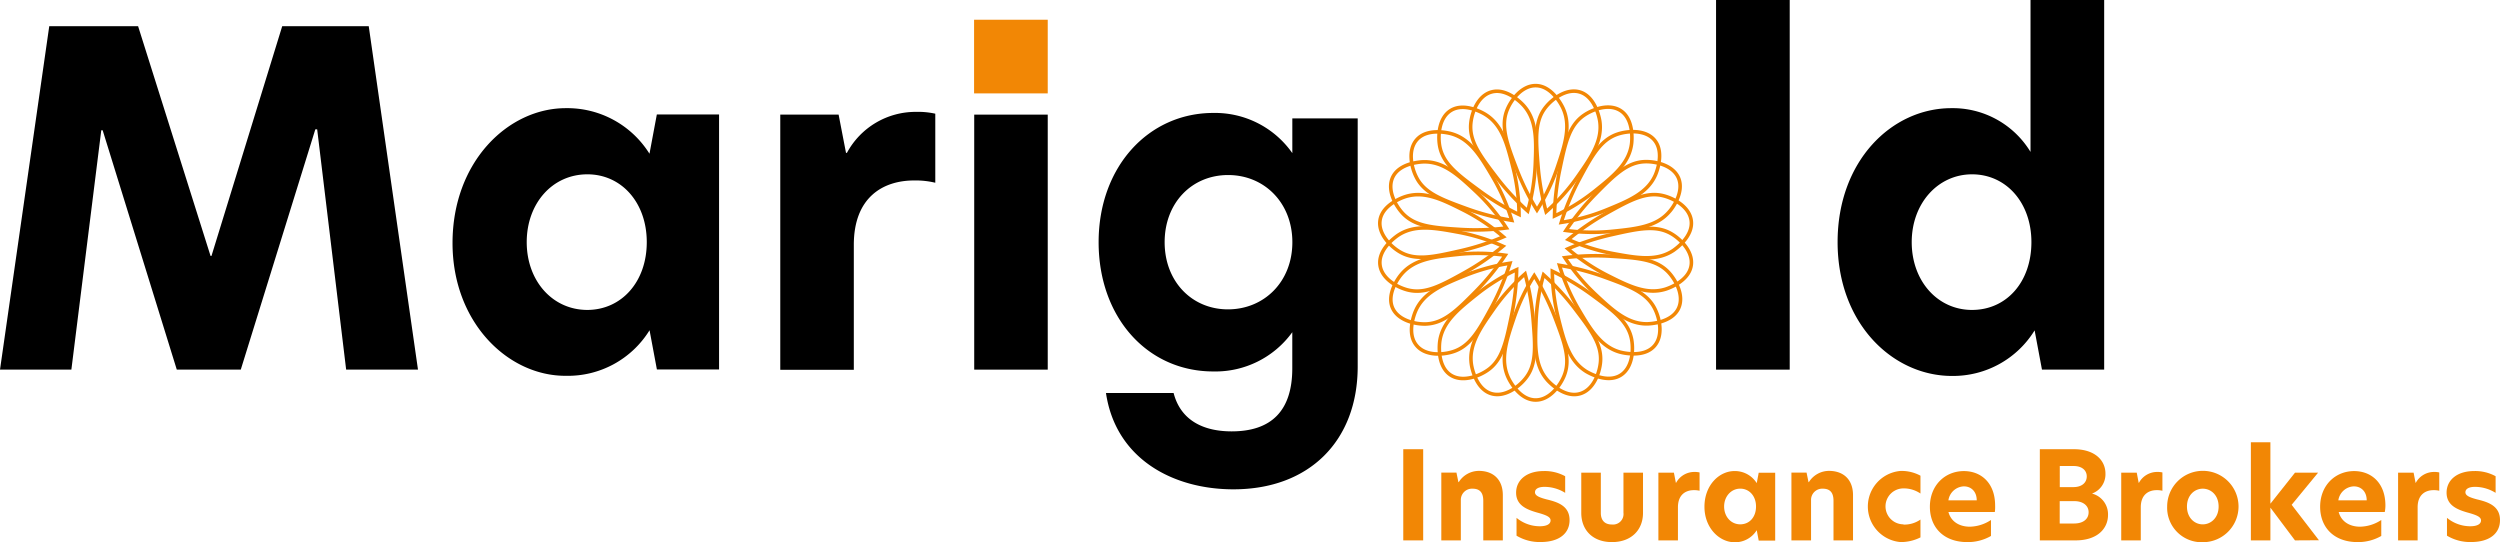 <svg xmlns="http://www.w3.org/2000/svg" viewBox="0 0 700.56 151.91"><defs><style>.cls-1{fill:#f28705;}.cls-2{fill:none;stroke:#f28705;stroke-miterlimit:10;}</style></defs><g id="Layer_2" data-name="Layer 2"><g id="Layer_1-2" data-name="Layer 1"><rect class="cls-1" x="272.96" y="5.53" width="20.64" height="20.64"></rect><path class="cls-2" d="M429.94,77.23a70.28,70.28,0,0,1,5.77,11.66c2.74,7.17,4.5,11.92,2.52,16.59-1.16,2.74-4.08,6.65-7.93,6.61-4.56,0-7.32-5.59-7.57-6.13-2.44-5.07-.62-10.48,1.5-16.77A55.27,55.27,0,0,1,429.94,77.23Z"></path><path class="cls-2" d="M427.36,76.75a69.21,69.21,0,0,1,2.26,12.82c.61,7.65,1,12.7-2.26,16.62-1.88,2.31-5.78,5.23-9.47,4.11-4.36-1.32-5.44-7.42-5.54-8-.91-5.56,2.36-10.23,6.17-15.67A55.81,55.81,0,0,1,427.36,76.75Z"></path><path class="cls-2" d="M425,75.57a68.75,68.75,0,0,1-1.45,12.93C422,96,420.93,101,416.74,103.82c-2.46,1.68-7,3.38-10.25,1.27-3.81-2.5-3.13-8.66-3.06-9.25.7-5.59,5.15-9.15,10.33-13.3A55.86,55.86,0,0,1,425,75.57Z"></path><path class="cls-2" d="M423.13,73.77a69.61,69.61,0,0,1-5,12C414.47,92.54,412,97,407.21,98.54c-2.83.92-7.7,1.27-10.19-1.67-3-3.47-.57-9.19-.33-9.73,2.24-5.17,7.52-7.33,13.66-9.85A56,56,0,0,1,423.13,73.77Z"></path><path class="cls-2" d="M421.8,71.52a69.06,69.06,0,0,1-8.2,10.09c-5.39,5.47-9,9-14.05,9.18-3,.09-7.74-1-9.31-4.47-1.85-4.16,2.05-9,2.44-9.43,3.6-4.32,9.27-4.91,15.87-5.6A54.94,54.94,0,0,1,421.8,71.52Z"></path><path class="cls-2" d="M421.17,69a69,69,0,0,1-10.72,7.37c-6.71,3.73-11.15,6.15-16.06,4.86-2.88-.76-7.16-3.1-7.67-6.91-.61-4.52,4.49-8,5-8.37,4.67-3.13,10.29-2.1,16.81-.9A54.88,54.88,0,0,1,421.17,69Z"></path><path class="cls-2" d="M421.28,66.36a68,68,0,0,1-12.36,4c-7.49,1.7-12.44,2.76-16.78.14-2.55-1.54-6-5-5.42-8.79.7-4.51,6.58-6.45,7.15-6.63,5.37-1.68,10.46.89,16.39,3.88A55.79,55.79,0,0,1,421.28,66.36Z"></path><path class="cls-2" d="M422.12,63.88a68.65,68.65,0,0,1-13,.41c-7.67-.48-12.71-.86-16.14-4.6-2-2.19-4.35-6.47-2.72-10,1.94-4.13,8.13-4.33,8.72-4.34,5.63-.11,9.79,3.79,14.63,8.33A55.2,55.2,0,0,1,422.12,63.88Z"></path><path class="cls-2" d="M423.63,61.74A68.51,68.51,0,0,1,411,58.47c-7.22-2.62-12-4.4-14.19-9-1.32-2.67-2.35-7.43.2-10.32,3-3.42,9-1.87,9.59-1.71,5.43,1.48,8.32,6.4,11.69,12.12A55.65,55.65,0,0,1,423.63,61.74Z"></path><path class="cls-2" d="M425.67,60.11a68.79,68.79,0,0,1-11.15-6.69c-6.19-4.55-10.23-7.59-11.1-12.59-.5-2.93-.16-7.8,3.1-9.85,3.86-2.43,9.18.75,9.69,1.07C421,35,422.39,40.53,424,47A55,55,0,0,1,425.67,60.11Z"></path><path class="cls-2" d="M428.1,59.13a68.83,68.83,0,0,1-8.82-9.57c-4.66-6.1-7.68-10.16-7.1-15.2.34-3,2-7.53,5.75-8.58,4.39-1.24,8.59,3.3,9,3.75,3.77,4.18,3.55,9.88,3.29,16.51A55.92,55.92,0,0,1,428.1,59.13Z"></path><path class="cls-2" d="M430.7,58.86a68.36,68.36,0,0,1-5.77-11.66c-2.74-7.17-4.5-11.92-2.52-16.59,1.16-2.74,4.08-6.64,7.93-6.61,4.56,0,7.31,5.59,7.57,6.13,2.44,5.08.62,10.48-1.5,16.77A55.3,55.3,0,0,1,430.7,58.86Z"></path><path class="cls-2" d="M433.27,59.34A69,69,0,0,1,431,46.53c-.61-7.66-1-12.7,2.25-16.63,1.89-2.31,5.79-5.23,9.48-4.11,4.36,1.33,5.44,7.43,5.54,8,.9,5.55-2.37,10.23-6.17,15.66A55.18,55.18,0,0,1,433.27,59.34Z"></path><path class="cls-2" d="M435.61,60.53a68.75,68.75,0,0,1,1.45-12.93c1.57-7.52,2.65-12.46,6.84-15.32,2.46-1.68,7-3.39,10.25-1.27,3.81,2.5,3.13,8.65,3.06,9.25-.7,5.58-5.15,9.15-10.33,13.29A55.84,55.84,0,0,1,435.61,60.53Z"></path><path class="cls-2" d="M437.51,62.32a69.76,69.76,0,0,1,5-12c3.63-6.77,6.06-11.2,10.89-12.77,2.83-.92,7.69-1.26,10.19,1.67,2.95,3.47.56,9.19.33,9.74-2.24,5.16-7.52,7.33-13.66,9.84A55,55,0,0,1,437.51,62.32Z"></path><path class="cls-2" d="M438.83,64.58A69.38,69.38,0,0,1,447,54.49c5.39-5.48,9-9.05,14-9.19,3-.08,7.75,1,9.31,4.47,1.86,4.16-2,9-2.43,9.43-3.6,4.33-9.28,4.92-15.88,5.6A55.38,55.38,0,0,1,438.83,64.58Z"></path><path class="cls-2" d="M439.47,67.12a68.56,68.56,0,0,1,10.72-7.37c6.7-3.74,11.15-6.15,16.06-4.86,2.88.76,7.16,3.09,7.67,6.91.61,4.52-4.49,8-5,8.37-4.68,3.13-10.29,2.1-16.81.9A55.38,55.38,0,0,1,439.47,67.12Z"></path><path class="cls-2" d="M439.36,69.73a69.65,69.65,0,0,1,12.36-4c7.49-1.69,12.44-2.76,16.78-.14,2.55,1.54,6,5,5.41,8.8-.69,4.5-6.57,6.44-7.14,6.62-5.37,1.69-10.46-.88-16.39-3.87A55.46,55.46,0,0,1,439.36,69.73Z"></path><path class="cls-2" d="M438.52,72.21a68.76,68.76,0,0,1,13-.4c7.66.48,12.71.85,16.14,4.59,2,2.2,4.35,6.47,2.71,10-1.93,4.13-8.12,4.33-8.72,4.35-5.62.1-9.79-3.8-14.63-8.34A55.6,55.6,0,0,1,438.52,72.21Z"></path><path class="cls-2" d="M437,74.35a69.5,69.5,0,0,1,12.59,3.28c7.22,2.62,11.95,4.4,14.19,9,1.31,2.68,2.35,7.44-.2,10.33-3,3.42-9,1.86-9.59,1.71-5.43-1.49-8.32-6.4-11.69-12.12A55.55,55.55,0,0,1,437,74.35Z"></path><path class="cls-2" d="M435,76a69.55,69.55,0,0,1,11.16,6.69c6.19,4.55,10.23,7.59,11.09,12.59.51,2.94.16,7.8-3.1,9.85-3.85,2.43-9.17-.75-9.68-1.06-4.79-3-6.18-8.49-7.8-14.92A55.29,55.29,0,0,1,435,76Z"></path><path class="cls-2" d="M432.54,77a68.66,68.66,0,0,1,8.82,9.56c4.65,6.11,7.68,10.17,7.1,15.21-.34,3-2,7.52-5.75,8.57-4.39,1.25-8.6-3.3-9-3.74-3.76-4.19-3.54-9.89-3.28-16.52A55.93,55.93,0,0,1,432.54,77Z"></path><path d="M20,103.58H0L13.8,7.35H38.7L59,71.72h.26L79.08,7.35h24.25l13.8,96.23H97L88.88,36.25h-.52L67.47,103.58H49.54L28.77,36.51h-.39Z"></path><path d="M126.81,68.11c0-22.83,15.6-37.8,31.73-37.8A27.16,27.16,0,0,1,182,43.08l2.06-11H201.5v71.46H184.08l-2.06-11a26.88,26.88,0,0,1-23.48,12.77C142.41,105.39,126.81,90.43,126.81,68.11Zm54.43-.26c0-11.09-7.09-19-16.64-19-9.8,0-17,8.13-17,19s7.23,19,17,19C174.15,86.82,181.24,79,181.24,67.85Z"></path><path d="M218.65,32.12H235l2.07,10.71h.26a21.86,21.86,0,0,1,19.35-11.48,22.33,22.33,0,0,1,5.41.51V51.21a23.43,23.43,0,0,0-5.93-.64c-8.64,0-16.9,4.64-16.9,18.06v35H218.65Z"></path><path d="M273,32.12H293.6v71.46H273Z"></path><path d="M380.46,33.18v69.51c0,20.86-13.57,34.43-34.82,34.43-17,0-33-8.57-35.72-27h18.95c2.05,7.94,8.7,10.76,16.26,10.76,11.13,0,17-5.76,17-17.67V93.09a26.56,26.56,0,0,1-22.14,11c-18.44,0-32.13-15.11-32.13-36.23S321.83,31.65,340,31.65a26.45,26.45,0,0,1,22.14,11.26V33.18ZM362.15,67.87c0-11-7.81-18.82-18-18.82s-17.79,7.81-17.79,18.82S334,86.69,344.1,86.69,362.15,79,362.15,67.87Z"></path><path d="M480.88,0h20.64V103.58H480.88Z"></path><path d="M514.94,67.85c0-22.83,15.22-37.54,31.86-37.54A25.49,25.49,0,0,1,569,42.57V0h20.64V103.58H572.21l-2.06-11a26.84,26.84,0,0,1-23.09,12.77C530.42,105.39,514.94,90.69,514.94,67.85Zm54.31,0c0-11.09-7.1-19-16.64-19s-16.9,8.13-16.9,19,7.22,19,16.9,19S569.25,79,569.25,67.85Z"></path><path class="cls-1" d="M393.23,125.88h5.58v25.55h-5.58Z"></path><path class="cls-1" d="M421.13,138.76v12.67h-5.48v-11.1c0-2.33-1-3.39-3-3.39a3.14,3.14,0,0,0-3.29,3.26v11.23h-5.47v-19h4.24l.55,2.67h.1a6.68,6.68,0,0,1,5.72-3.15C418.6,132,421.13,134.51,421.13,138.76Z"></path><path class="cls-1" d="M438.6,133.45v4.66a11,11,0,0,0-5.79-1.68c-1.71,0-2.67.58-2.67,1.51s1.09,1.43,3.25,2c3.12.75,6.44,1.81,6.44,5.82,0,3.73-2.95,6.13-8.08,6.13a12.52,12.52,0,0,1-6.78-1.78v-5a10.2,10.2,0,0,0,6.54,2.36c1.91,0,3-.61,3-1.64s-1.37-1.54-3.83-2.22c-3-.86-5.83-2.09-5.83-5.55s2.85-6.06,7.74-6.06A11.92,11.92,0,0,1,438.6,133.45Z"></path><path class="cls-1" d="M443.11,143.72V132.46h5.48v11.26c0,2.13,1.13,3.26,3.12,3.26a2.94,2.94,0,0,0,3.22-3.29V132.46h5.48v11.26c0,4.8-3.29,8.19-8.7,8.19S443.11,148.52,443.11,143.72Z"></path><path class="cls-1" d="M464.72,132.46h4.35l.55,2.84h.06a5.8,5.8,0,0,1,5.14-3.05,6,6,0,0,1,1.44.14v5.13a6.54,6.54,0,0,0-1.58-.17c-2.29,0-4.48,1.24-4.48,4.8v9.28h-5.48Z"></path><path class="cls-1" d="M477.63,142c0-6.06,4.14-10,8.42-10a7.21,7.21,0,0,1,6.23,3.39l.55-2.91h4.62v19h-4.62l-.55-2.91a7.14,7.14,0,0,1-6.23,3.39C481.77,151.91,477.63,147.93,477.63,142Zm14.45-.07c0-2.94-1.89-5-4.42-5s-4.52,2.16-4.52,5,1.92,5,4.52,5S492.08,144.89,492.08,141.94Z"></path><path class="cls-1" d="M519.26,138.76v12.67h-5.47v-11.1c0-2.33-1-3.39-3-3.39a3.14,3.14,0,0,0-3.29,3.26v11.23H502v-19h4.24l.55,2.67h.1a6.68,6.68,0,0,1,5.72-3.15C516.73,132,519.26,134.51,519.26,138.76Z"></path><path class="cls-1" d="M533.4,147a7.88,7.88,0,0,0,4.76-1.41v5a12.18,12.18,0,0,1-5.58,1.31,10,10,0,0,1,0-19.93,11.09,11.09,0,0,1,5.58,1.33v5a8.28,8.28,0,0,0-4.76-1.44,5,5,0,1,0,0,10.07Z"></path><path class="cls-1" d="M559,143.48H546c.72,2.71,3.08,4.11,6,4.11a11.05,11.05,0,0,0,5.92-1.88v4.48a13,13,0,0,1-6.61,1.72c-6.68,0-10.51-4.15-10.51-9.9,0-6,4.24-10,9.52-10,4.83,0,8.76,3.32,8.76,9.65A10.45,10.45,0,0,1,559,143.48Zm-5.07-3.28c0-2.47-1.58-3.91-3.6-3.91a4.56,4.56,0,0,0-4.34,3.91Z"></path><path class="cls-1" d="M590.72,144.27c0,3.83-2.94,7.16-9.11,7.16h-10V125.88h9.55c5.79,0,8.84,3.05,8.84,6.85a5.74,5.74,0,0,1-3.77,5.58A6,6,0,0,1,590.72,144.27ZM577.2,136.5H581c2.5,0,3.76-1.34,3.76-3s-1.3-2.91-3.66-2.91h-3.9Zm8.08,7.05c0-1.88-1.58-3.12-4-3.12h-4.1v6.27h4C583.87,146.7,585.28,145.37,585.28,143.55Z"></path><path class="cls-1" d="M594.42,132.46h4.35l.54,2.84h.07a5.8,5.8,0,0,1,5.14-3.05,6,6,0,0,1,1.44.14v5.13a6.59,6.59,0,0,0-1.58-.17c-2.29,0-4.48,1.24-4.48,4.8v9.28h-5.48Z"></path><path class="cls-1" d="M607.29,141.94a10,10,0,1,1,10,10A9.66,9.66,0,0,1,607.29,141.94Zm14.42,0c0-3.22-2.19-5-4.45-5s-4.42,1.81-4.42,5,2.16,5,4.42,5S621.71,145.13,621.71,141.94Z"></path><path class="cls-1" d="M643.11,151.43l-6.89-9.18v9.18h-5.47v-27.5h5.47v17.22l6.89-8.69h6.47l-7.4,9,7.64,9.93Z"></path><path class="cls-1" d="M668.27,143.48H655.36c.72,2.71,3.09,4.11,6,4.11a11.09,11.09,0,0,0,5.93-1.88v4.48a13.05,13.05,0,0,1-6.61,1.72c-6.68,0-10.52-4.15-10.52-9.9,0-6,4.25-10,9.52-10,4.83,0,8.77,3.32,8.77,9.65A9.54,9.54,0,0,1,668.27,143.48Zm-5.06-3.28c0-2.47-1.58-3.91-3.6-3.91a4.57,4.57,0,0,0-4.35,3.91Z"></path><path class="cls-1" d="M672,132.46h4.35l.55,2.84h.06a5.8,5.8,0,0,1,5.14-3.05,6,6,0,0,1,1.44.14v5.13a6.48,6.48,0,0,0-1.58-.17c-2.29,0-4.48,1.24-4.48,4.8v9.28H672Z"></path><path class="cls-1" d="M699.33,133.45v4.66a11,11,0,0,0-5.79-1.68c-1.71,0-2.67.58-2.67,1.51s1.1,1.43,3.25,2c3.12.75,6.44,1.81,6.44,5.82,0,3.73-2.94,6.13-8.08,6.13a12.55,12.55,0,0,1-6.78-1.78v-5a10.22,10.22,0,0,0,6.54,2.36c1.92,0,3-.61,3-1.64s-1.37-1.54-3.83-2.22c-3-.86-5.82-2.09-5.82-5.55s2.84-6.06,7.74-6.06A11.88,11.88,0,0,1,699.33,133.45Z"></path></g></g></svg>